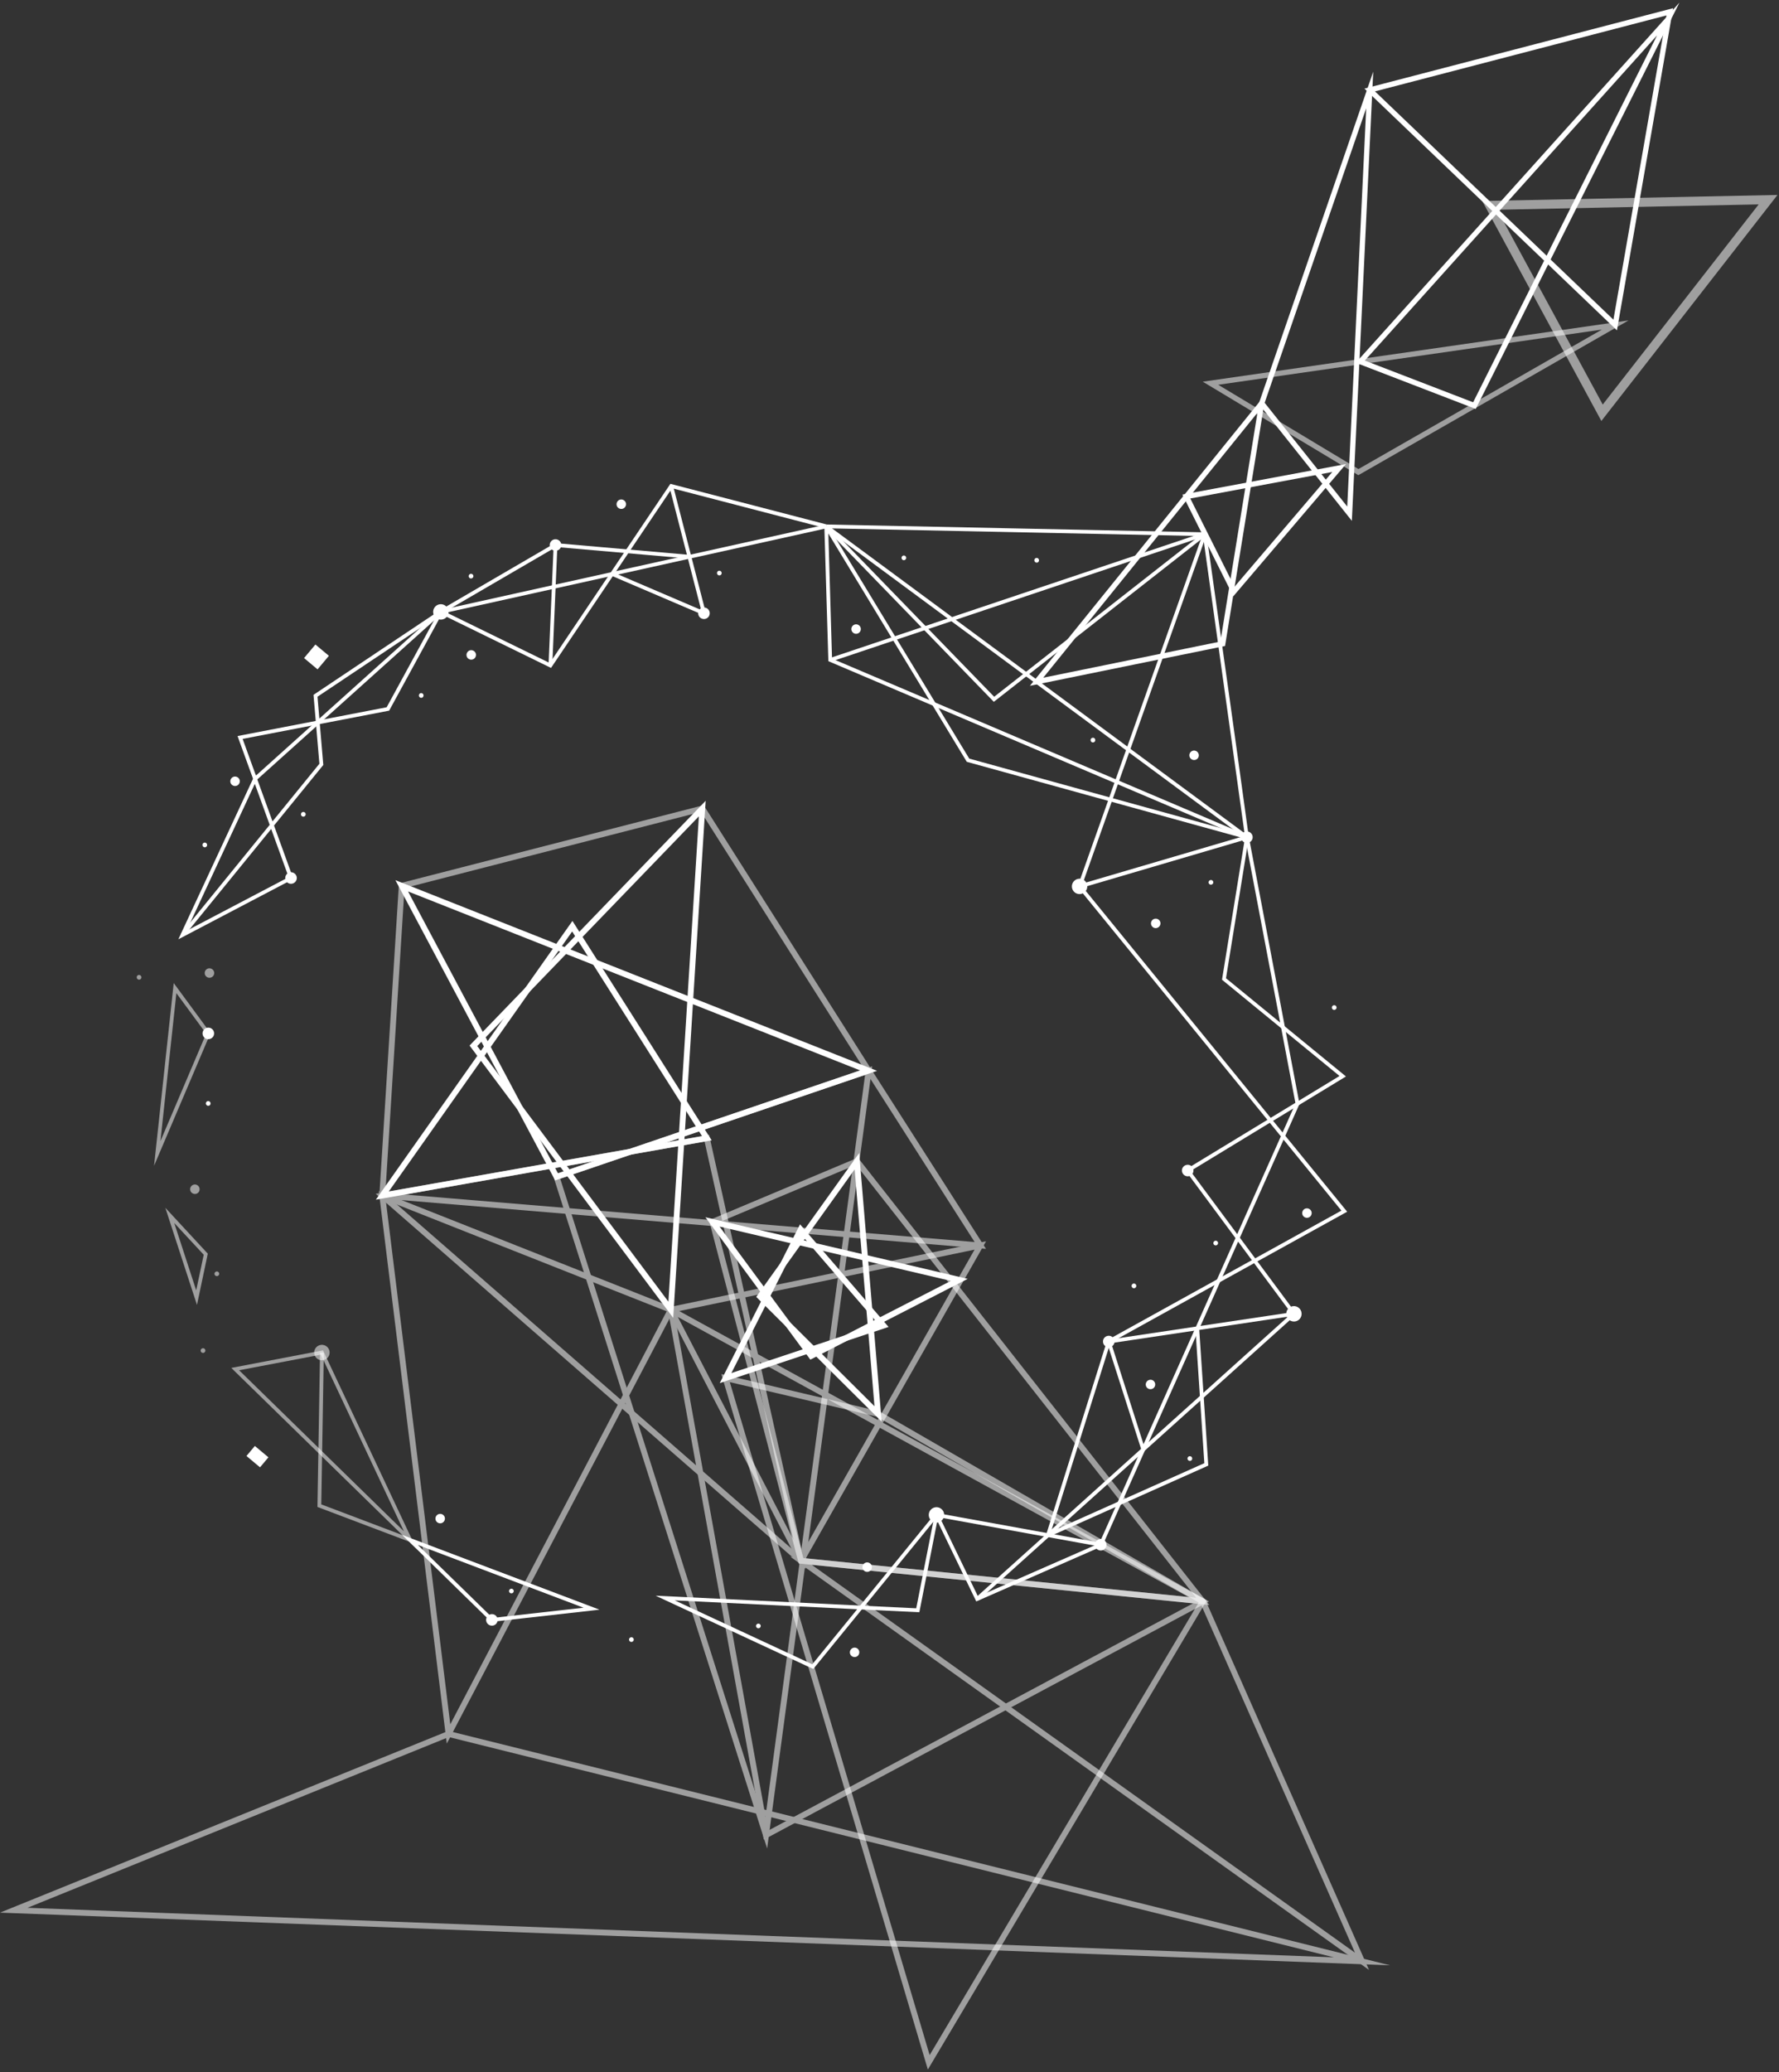 <svg width="456" height="531" viewBox="0 0 456 531" fill="none" xmlns="http://www.w3.org/2000/svg">
<rect x="0" y="0" width="456" height="531" fill="#333333" stroke="none"/>
<g clip-path="url(#clip0_821_2536)">
<g opacity="0.53">
<path d="M252.72 320.03L97.19 307.06L97.24 306.33L102.26 226.4L180.36 206.33L223.28 273.94L252.73 320.02L252.72 320.03ZM98.78 305.69L249.82 318.28L222.01 274.75L179.67 208.05L103.68 227.57L98.78 305.68V305.69Z" fill="white"/>
<path d="M206.55 402.03L96.31 305.91L181.76 290.81L206.55 402.03ZM99.66 306.84L204.09 397.89L180.6 292.53L99.66 306.84Z" fill="white"/>
<path d="M205.29 401.53L170.83 335.11L252.75 318.08L205.29 401.53ZM173.07 336.18L205.35 398.39L249.8 320.23L173.07 336.18Z" fill="white"/>
<path d="M196.63 473.67L141.73 301.1L142.43 300.86L223.56 273.25L196.64 473.67H196.63ZM143.6 302.05L196.03 466.85L221.74 275.46L143.6 302.05Z" fill="white"/>
<path d="M195.78 471.41L170.94 334.24L309.89 410.39L195.79 471.41H195.78ZM172.97 337.07L196.89 469.12L306.73 410.38L172.97 337.07Z" fill="white"/>
<path d="M350.91 504.81L202.59 398.93L308.81 409.67L308.99 410.07L350.91 504.81ZM208.06 400.99L347.32 500.4L307.8 411.07L208.06 400.99Z" fill="white"/>
<path d="M114.52 446.82L97.09 305.22L173 335.26L114.52 446.82ZM98.88 307.54L115.42 441.87L170.89 336.04L98.88 307.54Z" fill="white"/>
<path d="M356.33 503.63L0 490.13L114.92 443.56L115.16 443.62L356.34 503.64L356.33 503.63ZM7.04 488.89L341.89 501.58L115.03 445.13L7.04 488.89Z" fill="white"/>
</g>
<g opacity="0.53">
<path d="M309.98 411.3L204.73 400.66L181.74 312.69L219.9 296.66L220.25 297.11L309.98 411.3ZM205.91 399.27L306.62 409.45L219.42 298.48L183.52 313.56L205.92 399.27H205.91Z" fill="white"/>
</g>
<g opacity="0.53">
<path d="M237.83 530.34L184.89 352.12L225.45 361.68L309.33 410.11L237.83 530.34ZM187.06 354.17L238.29 526.63L307.26 410.65L224.79 363.04L187.06 354.18V354.17Z" fill="white"/>
</g>
<path fill-rule="evenodd" clip-rule="evenodd" d="M283.96 343.35L343.83 310.23L276.35 227.45L277.11 226.84L345.31 310.51L284.43 344.19L283.96 343.35Z" fill="white"/>
<path fill-rule="evenodd" clip-rule="evenodd" d="M307.37 340.35L309.71 375.57L268.81 393.84L268.41 392.95L308.7 374.95L306.41 340.41L307.37 340.34" fill="white"/>
<path fill-rule="evenodd" clip-rule="evenodd" d="M319.48 215L247.81 195.22L211.37 135.14L212.2 134.65L248.44 194.4L319.74 214.08L319.48 215.01" fill="white"/>
<path fill-rule="evenodd" clip-rule="evenodd" d="M309.069 137.28L254.739 179.85L211.439 135.23L212.139 134.56L254.829 178.55L308.479 136.52L309.069 137.28Z" fill="white"/>
<path fill-rule="evenodd" clip-rule="evenodd" d="M176.67 143.15L142.35 140.15L142.43 139.18L176.75 142.19L176.67 143.14" fill="white"/>
<path fill-rule="evenodd" clip-rule="evenodd" d="M113.27 157.21L81.38 178.54L82.87 196.03L47.13 239.93L46.39 239.32L81.87 195.72L80.36 178.06L112.73 156.41L113.27 157.22" fill="white"/>
<path fill-rule="evenodd" clip-rule="evenodd" d="M211.79 134.41L309.19 136.43C312.84 162.46 316.55 188.51 320.1 214.55L314.25 250.68L345 275.85L305.14 300.1L332.33 336.75L250.79 410.11L250.14 409.38L331.03 336.61L303.74 299.81L343.35 275.73L313.23 251.06L319.14 214.53L308.37 137.38L211.79 135.38L211.81 134.42" fill="white"/>
<path fill-rule="evenodd" clip-rule="evenodd" d="M240.48 388L250.69 409.12L281.78 395.49L332.07 282.78L319.24 215.15L275.97 227.88L308.33 136.74L309.24 137.05L277.51 226.41L320 213.92C324.38 236.91 328.74 259.9 333.09 282.9C316.26 320.68 299.38 358.45 282.53 396.22C271.77 400.95 261.01 405.66 250.24 410.38L239.63 388.43L240.5 388.01" fill="white"/>
<path fill-rule="evenodd" clip-rule="evenodd" d="M220.72 411.46L234.85 412.14L239.58 388.12L240.53 388.31L235.65 413.15L220.68 412.43L220.73 411.47" fill="white"/>
<path fill-rule="evenodd" clip-rule="evenodd" d="M331.74 337.16L284.57 344.22L269.08 393.55L268.16 393.25L283.83 343.35L331.6 336.21L331.74 337.16Z" fill="white"/>
<path fill-rule="evenodd" clip-rule="evenodd" d="M282.059 396.33L240.229 388.74L221.059 412.24L220.319 411.63L239.849 387.68L282.229 395.37L282.059 396.33Z" fill="white"/>
<path fill-rule="evenodd" clip-rule="evenodd" d="M292.579 371.57L283.729 343.93L284.649 343.63L293.489 371.28L292.569 371.57" fill="white"/>
<path fill-rule="evenodd" clip-rule="evenodd" d="M319.42 214.98L212.33 169.43L211.3 134.9L212.27 134.87L213.27 168.78L319.8 214.09L319.41 214.98" fill="white"/>
<path fill-rule="evenodd" clip-rule="evenodd" d="M319.319 214.93L211.489 135.28L212.069 134.51L319.889 214.16L319.319 214.94" fill="white"/>
<path fill-rule="evenodd" clip-rule="evenodd" d="M308.92 137.36L212.95 169.57L212.64 168.66L308.61 136.45L308.92 137.36Z" fill="white"/>
<path fill-rule="evenodd" clip-rule="evenodd" d="M211.659 135.36L172.259 125.11L141.239 171.16L112.779 157.23L113.209 156.36L140.919 169.91L171.839 123.99L211.919 134.41L211.669 135.34" fill="white"/>
<path fill-rule="evenodd" clip-rule="evenodd" d="M211.89 135.37L113.23 157.24L65.71 199.95L65.06 199.24L112.77 156.37L211.69 134.43L211.9 135.38" fill="white"/>
<path fill-rule="evenodd" clip-rule="evenodd" d="M64.93 199.76L60.89 188.62L99.11 181.24L112.63 156.45C122.72 150.57 132.82 144.69 142.91 138.81L141.56 170.56L140.6 170.53L141.88 140.54L113.37 157.15L99.75 182.11L62.19 189.35L65.84 199.42L64.94 199.76" fill="white"/>
<path fill-rule="evenodd" clip-rule="evenodd" d="M172.509 124.43L181.159 157.98L156.689 147.51L157.069 146.62L179.729 156.32L171.569 124.68L172.499 124.43" fill="white"/>
<path fill-rule="evenodd" clip-rule="evenodd" d="M221.06 412.24L208.46 427.69C194.99 421.43 181.52 415.17 168.05 408.91C185.92 409.77 203.79 410.64 221.66 411.5L221.05 412.24H221.06ZM208.2 426.5L219.72 412.38L172.95 410.11L208.2 426.49" fill="white"/>
<path fill-rule="evenodd" clip-rule="evenodd" d="M65.32 200.86L47.8 238.53L73.99 224.78L65.32 200.87V200.86ZM46.32 239.4L65.44 198.32C68.69 207.29 71.95 216.26 75.2 225.23C65.37 230.39 55.55 235.55 45.72 240.7L46.33 239.4" fill="white"/>
<path fill-rule="evenodd" clip-rule="evenodd" d="M151.67 412.72L125.9 415.62C118.3 408.2 110.72 400.78 103.12 393.36L153.66 412.49L151.67 412.72ZM126.26 414.61L149.58 411.99L107.11 395.91L126.26 414.61Z" fill="white"/>
<g opacity="0.53">
<path fill-rule="evenodd" clip-rule="evenodd" d="M83 346.61L82.35 385.51L105.28 394.19L104.94 395.09L81.37 386.17L82.03 346.59L83 346.61Z" fill="white"/>
</g>
<g opacity="0.53">
<path fill-rule="evenodd" clip-rule="evenodd" d="M103.54 392.42L82.25 347.14L61.29 351.14L103.54 392.42ZM82.96 346.39L106.7 396.85C90.89 381.42 75.09 365.98 59.29 350.54L82.8 346.04L82.96 346.38" fill="white"/>
</g>
<g opacity="0.53">
<path fill-rule="evenodd" clip-rule="evenodd" d="M53.21 321.5L50.49 334.4L42.38 309.51C46 313.42 49.63 317.34 53.26 321.26L53.21 321.5ZM50.29 330.66L52.22 321.54L44.66 313.4L50.29 330.66Z" fill="white"/>
</g>
<g opacity="0.53">
<path fill-rule="evenodd" clip-rule="evenodd" d="M53.849 265L39.489 298.74C41.169 283.14 42.839 267.53 44.529 251.92C47.669 256.2 50.809 260.47 53.959 264.74L53.849 264.99V265ZM41.139 292.39L52.849 264.88L45.209 254.5L41.129 292.38" fill="white"/>
</g>
<path fill-rule="evenodd" clip-rule="evenodd" d="M275.449 228.66C274.619 227.96 274.509 226.72 275.209 225.88C275.909 225.04 277.149 224.94 277.989 225.63C278.829 226.32 278.939 227.58 278.239 228.41C277.539 229.24 276.289 229.36 275.449 228.66Z" fill="white"/>
<path fill-rule="evenodd" clip-rule="evenodd" d="M330.399 338.19C329.569 337.49 329.459 336.25 330.149 335.41C330.839 334.57 332.099 334.46 332.929 335.16C333.759 335.86 333.879 337.11 333.179 337.95C332.479 338.79 331.239 338.89 330.399 338.19Z" fill="white"/>
<path fill-rule="evenodd" clip-rule="evenodd" d="M238.77 389.73C237.93 389.03 237.82 387.77 238.52 386.94C239.22 386.11 240.47 385.99 241.31 386.69C242.15 387.39 242.25 388.63 241.55 389.47C240.85 390.31 239.6 390.42 238.77 389.72" fill="white"/>
<path fill-rule="evenodd" clip-rule="evenodd" d="M111.729 158.32C110.899 157.62 110.789 156.38 111.479 155.54C112.169 154.7 113.429 154.59 114.259 155.29C115.099 155.99 115.209 157.24 114.509 158.08C113.809 158.92 112.569 159.02 111.729 158.32Z" fill="white"/>
<g opacity="0.53">
<path fill-rule="evenodd" clip-rule="evenodd" d="M81.24 348.12C80.4 347.42 80.29 346.16 80.99 345.33C81.69 344.5 82.94 344.38 83.78 345.08C84.62 345.78 84.73 347.03 84.03 347.87C83.33 348.71 82.08 348.82 81.24 348.12Z" fill="white"/>
</g>
<path fill-rule="evenodd" clip-rule="evenodd" d="M125.13 416.24C124.51 415.72 124.42 414.78 124.94 414.16C125.46 413.54 126.41 413.45 127.03 413.97C127.65 414.49 127.74 415.43 127.22 416.06C126.7 416.69 125.76 416.77 125.13 416.24Z" fill="white"/>
<path fill-rule="evenodd" clip-rule="evenodd" d="M281.189 396.98C280.569 396.46 280.479 395.52 281.009 394.9C281.539 394.28 282.469 394.19 283.089 394.71C283.709 395.23 283.799 396.17 283.279 396.8C282.759 397.43 281.819 397.51 281.189 396.98Z" fill="white"/>
<path fill-rule="evenodd" clip-rule="evenodd" d="M303.489 301.09C302.859 300.56 302.779 299.63 303.299 299.01C303.819 298.39 304.759 298.3 305.389 298.82C306.009 299.34 306.099 300.28 305.569 300.91C305.049 301.53 304.109 301.62 303.489 301.09Z" fill="white"/>
<path fill-rule="evenodd" clip-rule="evenodd" d="M318.66 215.68C318.03 215.15 317.95 214.22 318.47 213.59C318.99 212.96 319.93 212.88 320.56 213.41C321.19 213.94 321.27 214.87 320.74 215.49C320.21 216.11 319.28 216.2 318.66 215.68Z" fill="white"/>
<path fill-rule="evenodd" clip-rule="evenodd" d="M179.489 158.29C178.859 157.76 178.779 156.82 179.299 156.2C179.819 155.58 180.759 155.49 181.389 156.01C182.019 156.53 182.099 157.47 181.579 158.1C181.059 158.73 180.119 158.81 179.489 158.29Z" fill="white"/>
<path fill-rule="evenodd" clip-rule="evenodd" d="M141.439 140.81C140.809 140.28 140.729 139.35 141.249 138.72C141.769 138.09 142.709 138.01 143.339 138.53C143.969 139.05 144.049 140 143.529 140.62C143.009 141.24 142.059 141.33 141.439 140.81Z" fill="white"/>
<path fill-rule="evenodd" clip-rule="evenodd" d="M283.25 344.91C282.63 344.39 282.54 343.45 283.06 342.83C283.58 342.21 284.53 342.12 285.15 342.64C285.77 343.16 285.86 344.1 285.34 344.73C284.82 345.36 283.88 345.44 283.25 344.91Z" fill="white"/>
<path fill-rule="evenodd" clip-rule="evenodd" d="M73.649 226.14C73.019 225.61 72.939 224.68 73.459 224.05C73.979 223.42 74.919 223.34 75.549 223.87C76.179 224.4 76.259 225.33 75.729 225.95C75.199 226.57 74.269 226.66 73.649 226.14Z" fill="white"/>
<path fill-rule="evenodd" clip-rule="evenodd" d="M52.45 265.96C51.82 265.43 51.74 264.5 52.26 263.87C52.78 263.24 53.72 263.16 54.35 263.68C54.98 264.2 55.06 265.15 54.54 265.77C54.02 266.39 53.08 266.48 52.45 265.96Z" fill="white"/>
<g opacity="0.53">
<path fill-rule="evenodd" clip-rule="evenodd" d="M49.17 305.68C48.66 305.25 48.59 304.49 49.02 303.97C49.45 303.45 50.22 303.39 50.73 303.82C51.24 304.25 51.31 305.02 50.89 305.53C50.47 306.04 49.69 306.11 49.18 305.68" fill="white"/>
</g>
<path fill-rule="evenodd" clip-rule="evenodd" d="M112.05 390.08C111.53 389.65 111.47 388.88 111.9 388.37C112.33 387.86 113.09 387.79 113.61 388.22C114.13 388.65 114.19 389.41 113.76 389.93C113.33 390.44 112.57 390.51 112.05 390.08Z" fill="white"/>
<path fill-rule="evenodd" clip-rule="evenodd" d="M218.269 424.35C217.759 423.92 217.689 423.17 218.129 422.65C218.569 422.13 219.319 422.07 219.829 422.49C220.339 422.91 220.409 423.68 219.979 424.2C219.549 424.72 218.789 424.78 218.269 424.35Z" fill="white"/>
<path fill-rule="evenodd" clip-rule="evenodd" d="M221.5 402.52C220.98 402.09 220.92 401.33 221.35 400.81C221.78 400.29 222.54 400.23 223.06 400.66C223.58 401.09 223.64 401.85 223.21 402.37C222.78 402.89 222.01 402.95 221.5 402.52Z" fill="white"/>
<path fill-rule="evenodd" clip-rule="evenodd" d="M294.119 355.72C293.599 355.29 293.539 354.52 293.969 354.01C294.399 353.5 295.169 353.42 295.679 353.85C296.189 354.28 296.259 355.05 295.829 355.56C295.399 356.07 294.629 356.14 294.119 355.71" fill="white"/>
<path fill-rule="evenodd" clip-rule="evenodd" d="M334.22 311.79C333.7 311.36 333.64 310.6 334.07 310.08C334.5 309.56 335.26 309.5 335.78 309.93C336.3 310.36 336.36 311.12 335.93 311.64C335.5 312.16 334.74 312.22 334.22 311.79Z" fill="white"/>
<path fill-rule="evenodd" clip-rule="evenodd" d="M295.46 237.55C294.94 237.12 294.88 236.35 295.31 235.84C295.74 235.33 296.5 235.26 297.02 235.69C297.54 236.12 297.6 236.89 297.17 237.4C296.74 237.91 295.97 237.99 295.46 237.56" fill="white"/>
<path fill-rule="evenodd" clip-rule="evenodd" d="M305.29 194.48C304.78 194.05 304.71 193.29 305.14 192.77C305.57 192.25 306.34 192.19 306.85 192.62C307.36 193.05 307.44 193.82 307.01 194.33C306.58 194.84 305.81 194.91 305.3 194.48" fill="white"/>
<path fill-rule="evenodd" clip-rule="evenodd" d="M218.659 162.13C218.139 161.7 218.079 160.93 218.509 160.42C218.939 159.91 219.699 159.84 220.219 160.27C220.739 160.7 220.799 161.47 220.369 161.98C219.939 162.49 219.169 162.57 218.659 162.14" fill="white"/>
<path fill-rule="evenodd" clip-rule="evenodd" d="M158.47 130.14C157.95 129.71 157.89 128.95 158.32 128.43C158.75 127.91 159.51 127.85 160.03 128.28C160.55 128.71 160.61 129.48 160.18 129.99C159.75 130.51 158.99 130.57 158.47 130.14Z" fill="white"/>
<path fill-rule="evenodd" clip-rule="evenodd" d="M120.01 168.76C119.49 168.33 119.43 167.57 119.86 167.05C120.29 166.53 121.05 166.47 121.57 166.9C122.09 167.33 122.15 168.09 121.72 168.61C121.29 169.13 120.53 169.19 120.01 168.76Z" fill="white"/>
<path fill-rule="evenodd" clip-rule="evenodd" d="M59.47 201.14C58.95 200.71 58.89 199.95 59.32 199.43C59.75 198.91 60.51 198.85 61.03 199.28C61.55 199.71 61.61 200.47 61.18 200.99C60.75 201.51 59.99 201.57 59.47 201.14Z" fill="white"/>
<g opacity="0.53">
<path fill-rule="evenodd" clip-rule="evenodd" d="M52.91 250.28C52.39 249.85 52.33 249.08 52.75 248.57C53.17 248.06 53.95 247.99 54.47 248.42C54.99 248.85 55.05 249.62 54.62 250.13C54.19 250.64 53.42 250.71 52.91 250.28Z" fill="white"/>
</g>
<path fill-rule="evenodd" clip-rule="evenodd" d="M52.989 283.22C52.729 283 52.689 282.63 52.909 282.37C53.129 282.11 53.509 282.08 53.759 282.3C54.009 282.52 54.049 282.89 53.839 283.15C53.629 283.41 53.249 283.44 52.989 283.23" fill="white"/>
<g opacity="0.53">
<path fill-rule="evenodd" clip-rule="evenodd" d="M55.19 326.88C54.93 326.66 54.9 326.28 55.12 326.03C55.34 325.78 55.71 325.74 55.97 325.95C56.23 326.16 56.26 326.55 56.05 326.8C55.84 327.05 55.45 327.09 55.19 326.88Z" fill="white"/>
</g>
<path fill-rule="evenodd" clip-rule="evenodd" d="M130.69 408.18C130.43 407.96 130.4 407.58 130.62 407.33C130.84 407.08 131.21 407.04 131.47 407.25C131.73 407.46 131.76 407.85 131.55 408.1C131.34 408.35 130.95 408.39 130.69 408.18Z" fill="white"/>
<path fill-rule="evenodd" clip-rule="evenodd" d="M194 417.13C193.74 416.91 193.71 416.53 193.92 416.28C194.13 416.03 194.52 415.99 194.78 416.2C195.04 416.41 195.07 416.8 194.85 417.05C194.63 417.3 194.26 417.34 194 417.13Z" fill="white"/>
<path fill-rule="evenodd" clip-rule="evenodd" d="M304.6 374.23C304.34 374.01 304.3 373.64 304.52 373.38C304.74 373.12 305.12 373.09 305.38 373.3C305.64 373.51 305.67 373.9 305.46 374.16C305.25 374.42 304.86 374.45 304.61 374.23" fill="white"/>
<path fill-rule="evenodd" clip-rule="evenodd" d="M311.229 319.02C310.969 318.8 310.939 318.42 311.149 318.16C311.359 317.9 311.749 317.87 312.009 318.08C312.269 318.29 312.299 318.68 312.079 318.93C311.859 319.18 311.479 319.22 311.229 319.01" fill="white"/>
<path fill-rule="evenodd" clip-rule="evenodd" d="M310 226.57C309.74 226.35 309.71 225.97 309.93 225.72C310.15 225.47 310.52 225.43 310.78 225.64C311.04 225.85 311.07 226.24 310.86 226.49C310.65 226.74 310.26 226.78 310 226.57Z" fill="white"/>
<path fill-rule="evenodd" clip-rule="evenodd" d="M279.75 190.11C279.5 189.9 279.46 189.51 279.68 189.26C279.9 189.01 280.28 188.97 280.53 189.18C280.78 189.39 280.82 189.78 280.61 190.04C280.4 190.3 280.01 190.33 279.75 190.12" fill="white"/>
<path fill-rule="evenodd" clip-rule="evenodd" d="M231.3 143.42C231.04 143.2 231.01 142.83 231.22 142.57C231.43 142.31 231.81 142.27 232.07 142.49C232.33 142.71 232.36 143.09 232.14 143.34C231.92 143.59 231.55 143.63 231.29 143.42" fill="white"/>
<path fill-rule="evenodd" clip-rule="evenodd" d="M265.339 144.04C265.089 143.83 265.049 143.45 265.259 143.19C265.469 142.93 265.859 142.9 266.109 143.11C266.369 143.33 266.399 143.71 266.189 143.97C265.979 144.23 265.599 144.26 265.339 144.04Z" fill="white"/>
<path fill-rule="evenodd" clip-rule="evenodd" d="M184 147.32C183.74 147.1 183.71 146.72 183.92 146.46C184.13 146.2 184.52 146.17 184.77 146.39C185.02 146.61 185.06 146.99 184.85 147.24C184.64 147.49 184.25 147.53 183.99 147.32" fill="white"/>
<path fill-rule="evenodd" clip-rule="evenodd" d="M120.35 148.11C120.09 147.89 120.05 147.52 120.27 147.26C120.49 147 120.87 146.97 121.13 147.18C121.39 147.39 121.42 147.78 121.2 148.03C120.98 148.28 120.61 148.32 120.35 148.11Z" fill="white"/>
<path fill-rule="evenodd" clip-rule="evenodd" d="M107.58 178.68C107.32 178.46 107.29 178.09 107.5 177.83C107.71 177.57 108.09 177.53 108.35 177.75C108.61 177.97 108.64 178.35 108.43 178.61C108.22 178.87 107.83 178.9 107.58 178.68Z" fill="white"/>
<path fill-rule="evenodd" clip-rule="evenodd" d="M52.109 216.99C51.849 216.77 51.819 216.39 52.029 216.13C52.239 215.87 52.629 215.84 52.879 216.06C53.129 216.28 53.169 216.65 52.959 216.91C52.749 217.17 52.369 217.21 52.109 216.99Z" fill="white"/>
<path fill-rule="evenodd" clip-rule="evenodd" d="M77.359 209.14C77.099 208.92 77.069 208.54 77.279 208.28C77.489 208.02 77.879 207.99 78.139 208.2C78.399 208.41 78.429 208.8 78.219 209.06C78.009 209.32 77.619 209.35 77.359 209.14Z" fill="white"/>
<path d="M65.326 370.539L63.176 373.108L66.65 376.015L68.8 373.447L65.326 370.539Z" fill="white"/>
<g opacity="0.53">
<path fill-rule="evenodd" clip-rule="evenodd" d="M65.689 375.13C65.169 374.7 65.109 373.93 65.54 373.42C65.969 372.91 66.73 372.84 67.249 373.27C67.769 373.7 67.829 374.46 67.4 374.98C66.969 375.5 66.2 375.56 65.689 375.13Z" fill="white"/>
</g>
<g opacity="0.53">
<path fill-rule="evenodd" clip-rule="evenodd" d="M51.65 346.56C51.39 346.34 51.35 345.97 51.57 345.71C51.79 345.45 52.17 345.42 52.43 345.63C52.69 345.84 52.72 346.23 52.5 346.48C52.28 346.73 51.91 346.77 51.65 346.56Z" fill="white"/>
</g>
<g opacity="0.53">
<path fill-rule="evenodd" clip-rule="evenodd" d="M35.26 250.91C35 250.69 34.97 250.31 35.18 250.05C35.39 249.79 35.78 249.76 36.03 249.98C36.28 250.2 36.32 250.57 36.11 250.83C35.9 251.09 35.51 251.12 35.26 250.91Z" fill="white"/>
</g>
<path fill-rule="evenodd" clip-rule="evenodd" d="M290.269 329.98C290.009 329.76 289.979 329.38 290.189 329.13C290.409 328.87 290.779 328.83 291.039 329.05C291.299 329.27 291.339 329.64 291.119 329.91C290.899 330.18 290.519 330.2 290.269 329.98Z" fill="white"/>
<path fill-rule="evenodd" clip-rule="evenodd" d="M341.6 258.66C341.34 258.44 341.31 258.06 341.52 257.81C341.73 257.56 342.12 257.52 342.38 257.73C342.64 257.94 342.67 258.33 342.45 258.58C342.23 258.83 341.86 258.87 341.6 258.66Z" fill="white"/>
<path d="M80.845 165.163L77.938 168.636L81.396 171.531L84.303 168.057L80.845 165.163Z" fill="white"/>
<mask id="mask0_821_2536" style="mask-type:luminance" maskUnits="userSpaceOnUse" x="77" y="165" width="8" height="7">
<path d="M80.845 165.163L77.938 168.636L81.396 171.531L84.303 168.057L80.845 165.163Z" fill="white"/>
</mask>
<g mask="url(#mask0_821_2536)">
<path fill-rule="evenodd" clip-rule="evenodd" d="M80.2 168.68C79.94 168.46 79.91 168.08 80.12 167.82C80.33 167.56 80.72 167.53 80.98 167.74C81.24 167.95 81.27 168.34 81.05 168.59C80.83 168.84 80.46 168.88 80.2 168.67" fill="white"/>
</g>
<path fill-rule="evenodd" clip-rule="evenodd" d="M161.45 420.62C161.2 420.41 161.16 420.02 161.38 419.77C161.6 419.52 161.98 419.48 162.23 419.69C162.48 419.9 162.53 420.28 162.31 420.54C162.09 420.8 161.71 420.83 161.45 420.62Z" fill="white"/>
<path d="M263.979 175.76L324.469 100.94L314.009 165.54L263.979 175.75V175.76ZM322.319 105.76L267.409 173.67L312.819 164.4L322.319 105.76Z" fill="white"/>
<path d="M316.13 152.8L303.08 126.74L345.01 118.92L316.13 152.8ZM305.1 127.74L316.43 150.36L341.5 120.95L305.1 127.74Z" fill="white"/>
<path d="M346.51 133.47L322.64 103.48L322.76 103.13L351.99 18.37L346.51 133.48V133.47ZM324.16 103.22L345.33 129.81L350.19 27.75L324.16 103.22Z" fill="white"/>
<g opacity="0.53">
<path d="M348.18 121.77L347.84 121.57L308.3 97.81L417.43 82.11L348.18 121.77ZM312.26 98.6L348.2 120.2L410.6 84.46L312.27 98.6H312.26Z" fill="white"/>
</g>
<path d="M378.26 104.8L347.52 92.96L348.18 92.23L430.48 0.67L378.26 104.8ZM349.84 92.4L377.6 103.09L424.75 9.06L349.84 92.39V92.4Z" fill="white"/>
<path d="M414.459 84.65L349.739 22.71L428.859 2.1L414.459 84.65ZM352.429 23.41L413.559 81.92L427.159 3.95L352.429 23.42V23.41Z" fill="white"/>
<g opacity="0.53">
<path d="M410.47 107.88L379.93 51.51L455.61 49.96L410.47 107.88ZM383.77 53.75L410.82 103.67L450.79 52.38L383.77 53.75Z" fill="white"/>
</g>
<path d="M96.33 307.44L146.73 236L182.42 292.22L96.33 307.43V307.44ZM146.66 238.7L99.65 305.33L179.95 291.14L146.66 238.7Z" fill="white"/>
<path d="M172.57 337.73L120.36 267.93L180.88 205.21L172.56 337.73H172.57ZM122.33 268.06L171.33 333.57L179.14 209.19L122.33 268.06Z" fill="white"/>
<path d="M142.3 302.49L101.35 225.55L224.81 274.41L142.3 302.49ZM104.59 228.44L143.02 300.66L220.47 274.3L104.59 228.44Z" fill="white"/>
<path d="M184.49 354.43L205.07 313.74L227.76 340.04L184.49 354.43ZM205.4 316.42L187.47 351.86L225.16 339.32L205.4 316.41V316.42Z" fill="white"/>
<path d="M225.99 364.3L193.84 332.34L220.23 295.48L225.99 364.3ZM195.8 332.17L224.15 360.36L219.07 299.66L195.79 332.17H195.8Z" fill="white"/>
<path d="M207.71 348.42L180.81 311.93L248.04 327.72L207.71 348.42ZM184.44 314.32L208.16 346.5L243.73 328.24L184.44 314.31V314.32Z" fill="white"/>
</g>
<defs>
<clipPath id="clip0_821_2536">
<rect width="455.61" height="529.67" fill="white" transform="translate(0 0.67)"/>
</clipPath>
</defs>
</svg>
